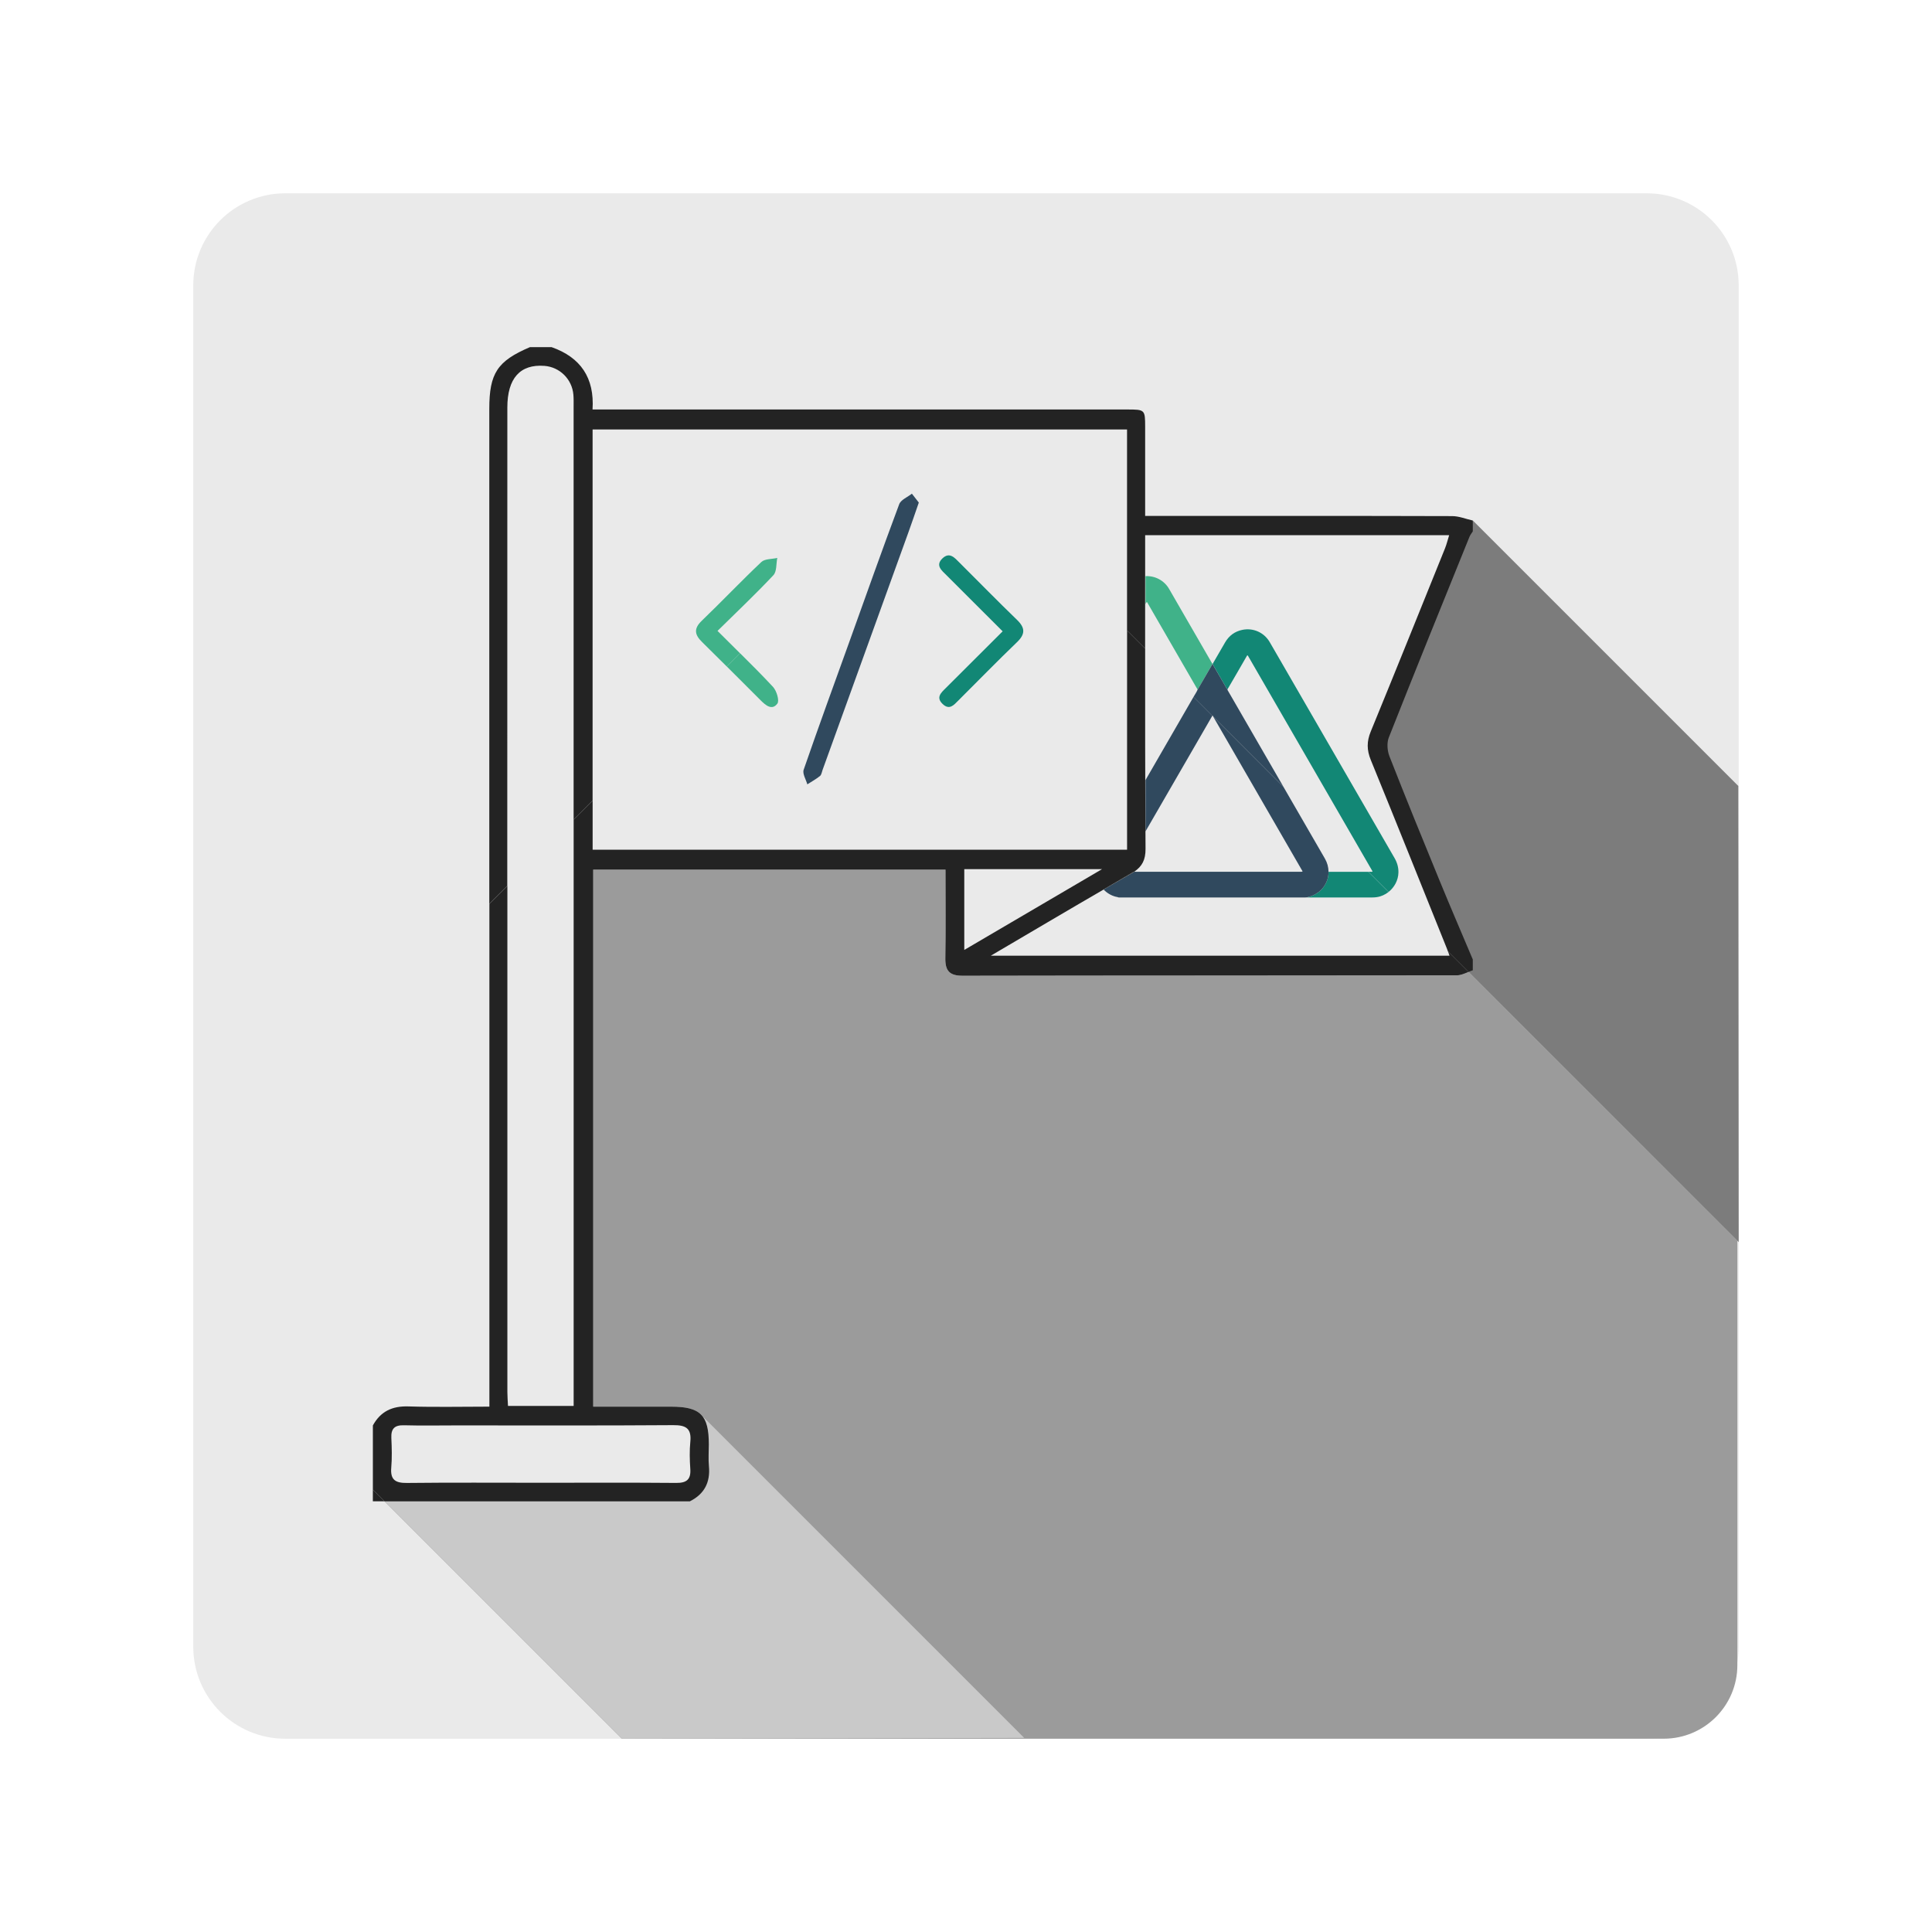 <?xml version="1.0" encoding="utf-8"?>
<svg xmlns="http://www.w3.org/2000/svg" id="Capa_1" style="enable-background:new 0 0 595.28 595.28;" version="1.1" viewBox="0 0 595.28 595.28" x="0px" y="0px">
<style type="text/css">
	.st0{fill:#EAEAEA;}
	.st1{fill:#9B9B9B;}
	.st2{fill:#7C7C7C;}
	.st3{fill:#C9C9C9;}
	.st4{fill:#128775;}
	.st5{fill:#40B289;}
	.st6{fill:#30495E;}
	.st7{fill:#232323;}
	.st8{fill:#D3D3D3;}
</style>
<g>
	<path class="st0" d="M87.9,59.56h419.47c15.66,0,28.35,12.69,28.35,28.35v419.47c0,15.66-12.69,28.35-28.35,28.35H87.9&#xA;		c-15.66,0-28.35-12.69-28.35-28.35V87.9C59.56,72.25,72.25,59.56,87.9,59.56z"/>
	<g>
		<path class="st1" d="M452.47,299.47c-1.2,0.5-2.39,1.04-3.59,1.04c-50.76,0.08-101.53,0.03-152.29,0.13&#xA;			c-4.07,0.01-5.4-1.55-5.33-5.41c0.15-9.01,0.05-18.03,0.05-27.29c-36.34,0-72.31,0-108.55,0c0,54.9,0,109.91,0,165.47&#xA;			c8.01,0,16.01,0,24.02,0c9.03,0,11.61,2.59,11.61,11.66c0,2.23-0.17,4.47,0.03,6.67c0.47,4.98-1.38,8.6-5.87,10.83&#xA;			c-31.37,0-62.75,0-94.12,0l73.15,73.15h321.05c12.52,0,22.68-10.15,22.68-22.68V382.29L452.47,299.47z"/>
		<polygon class="st2" points="453.81,160.38 535.6,242.17 535.72,382.71 452.47,299.47 424.48,229.06"/>
		<path class="st3" d="M215.68,435.58l99.9,99.9l-124.01,0.24l-73.15-73.15c39.65-3.66,62.33-3,76.22-0.84&#xA;			c3.49,0.54,12.5,2.12,17.43-2.94c4.98-5.11,3.31-14.42,2.08-19.23C214.67,438.24,215.18,436.91,215.68,435.58z"/>
		<g>
			<path class="st4" d="M377.24,210.87c0.15,0.26,0.29,0.53,0.44,0.79c0.15,0.26,0.31,0.52,0.52,0.75c0.89-1.53,1.79-3.06,2.68-4.6&#xA;				c1.06-1.82,2.1-3.65,3.16-5.47c0.09-0.15,0.14-0.32,0.29-0.42c0.02,0,0.04-0.01,0.06,0c0.02,0,0.03,0.01,0.04,0.03&#xA;				c0.07,0.1,0.14,0.2,0.2,0.3c12.76,22.08,25.51,44.16,38.28,66.25c-0.18,0.17-0.38,0.11-0.56,0.11c-0.24,0-0.48,0-0.72,0&#xA;				l6.21,6.21c1.81-1.43,2.99-3.62,3.04-6c0.03-1.59-0.4-3.05-1.19-4.42c-12.01-20.77-24.01-41.54-36.02-62.32&#xA;				c-0.84-1.45-1.66-2.9-2.51-4.33c-1.74-2.91-5.05-4.36-8.37-3.68c-2.33,0.48-4.09,1.78-5.29,3.82c-1.29,2.21-2.56,4.43-3.85,6.64&#xA;				c0.04,0.19,0.14,0.35,0.23,0.52C375,207,376.11,208.94,377.24,210.87z"/>
			<path class="st4" d="M415.61,268.62c-2.09,0-4.18,0-6.27,0v0c0.03,1.69-0.54,3.35-1.55,4.71c-0.25,0.34-0.53,0.66-0.84,0.96&#xA;				c-0.5,0.49-1.08,0.89-1.7,1.24c-0.52,0.29-1.07,0.54-1.66,0.71c-0.32,0.09-0.63,0.17-0.95,0.26c0.19,0.01,0.38,0.02,0.57,0.02&#xA;				c6.55,0,13.09,0,19.64,0c0.44,0,0.87-0.03,1.3-0.09c1.37-0.19,2.63-0.77,3.68-1.59l-6.21-6.21&#xA;				C419.62,268.62,417.62,268.62,415.61,268.62z"/>
			<path class="st5" d="M373.27,205.13c0.11-0.19,0.25-0.38,0.3-0.6c-0.09-0.15-0.19-0.29-0.28-0.44c-3.2-5.54-6.4-11.08-9.6-16.62&#xA;				c-1.16-2-2.31-4-3.47-6.01c-1.51-2.62-4.35-4.1-7.27-3.94v8.59c0.02-0.04,0.04-0.07,0.06-0.11c0.1-0.18,0.21-0.35,0.32-0.53&#xA;				c0.2,0.15,0.27,0.35,0.37,0.53c5,8.64,9.99,17.29,14.98,25.93c0.1,0.18,0.22,0.36,0.33,0.53c0.93-1.6,1.87-3.21,2.8-4.81&#xA;				C372.3,206.81,372.79,205.97,373.27,205.13z"/>
			<path class="st6" d="M373.61,220.44c0.07,0.13,0.15,0.25,0.22,0.38l21.64,21.64c-0.09-0.16-0.18-0.31-0.27-0.47&#xA;				c-2.25-3.9-4.51-7.8-6.76-11.7c-2.94-5.09-5.88-10.18-8.82-15.27c-0.41-0.71-0.82-1.42-1.23-2.12c-0.09-0.15-0.2-0.29-0.19-0.48&#xA;				c-0.2-0.23-0.37-0.48-0.52-0.75c-0.15-0.26-0.29-0.53-0.44-0.79c-1.13-1.93-2.24-3.88-3.37-5.81c-0.1-0.17-0.19-0.33-0.23-0.52&#xA;				l0,0v0c-0.02-0.03-0.04-0.03-0.07-0.01c-0.05,0.23-0.19,0.41-0.3,0.6c-0.48,0.84-0.97,1.68-1.46,2.52&#xA;				c-0.93,1.6-1.87,3.21-2.8,4.81c-0.26,0.63-0.64,1.19-0.98,1.78c-0.1,0.17-0.19,0.33-0.29,0.5l5.8,5.8&#xA;				C373.57,220.5,373.58,220.47,373.61,220.44z"/>
			<path class="st6" d="M344.02,276.34c0.09,0.01,0.18,0.03,0.27,0.05c0.09,0.02,0.17,0.05,0.25,0.11c0,0,0,0,0,0&#xA;				c0.5,0.07,1.01,0.01,1.51,0.02c18.72,0,37.45,0,56.17,0c0.14,0,0.28-0.01,0.42-0.02c0.32-0.09,0.63-0.17,0.95-0.26&#xA;				c0.6-0.17,1.14-0.42,1.66-0.71c0.62-0.35,1.2-0.75,1.7-1.24c0.31-0.3,0.59-0.62,0.84-0.96c1.01-1.36,1.58-3.02,1.55-4.71&#xA;				c0,0,0,0,0,0c-0.01-1.46-0.39-2.81-1.12-4.08c-1.8-3.1-3.58-6.21-5.38-9.31c-2.46-4.26-4.92-8.51-7.38-12.77l-21.64-21.64&#xA;				c9.22,15.96,18.38,31.81,27.54,47.68c-0.32,0.15-0.56,0.1-0.8,0.1c-11.74,0-23.48,0-35.21,0c-5.3,0-10.6,0-15.89,0&#xA;				c-0.34,0.23-0.71,0.46-1.1,0.69c-2.77,1.59-5.54,3.19-8.32,4.79c1.01,1.06,2.3,1.85,3.8,2.23&#xA;				C343.9,276.32,343.96,276.33,344.02,276.34z"/>
			<path class="st6" d="M352.95,240.36v15.8c0.01-0.02,0.03-0.05,0.04-0.07c2.81-4.87,5.62-9.74,8.44-14.6&#xA;				c2.79-4.82,5.58-9.64,8.36-14.46c1.11-1.93,2.23-3.86,3.34-5.79c0.11-0.2,0.24-0.41,0.41-0.7l-5.8-5.8&#xA;				c-4.84,8.38-9.68,16.76-14.52,25.14C353.14,240.04,353.04,240.2,352.95,240.36z"/>
			<path class="st6" d="M373.88,205.06c-0.1-0.17-0.19-0.33-0.23-0.52l0,0C373.68,204.73,373.78,204.89,373.88,205.06z"/>
			<path class="st6" d="M405.25,275.52c-0.52,0.29-1.07,0.54-1.66,0.71c-0.32,0.09-0.63,0.17-0.95,0.26&#xA;				c0.32-0.09,0.63-0.17,0.95-0.26C404.18,276.07,404.73,275.81,405.25,275.52z"/>
			<path class="st6" d="M409.34,268.62C409.34,268.62,409.34,268.62,409.34,268.62c0.03,1.69-0.54,3.35-1.55,4.71&#xA;				C408.81,271.97,409.37,270.31,409.34,268.62L409.34,268.62z"/>
			<path class="st7" d="M156.32,125.56c0-9.01,3.95-13.4,11.42-12.83c4.73,0.36,8.52,4.1,8.93,8.87c0.11,1.24,0.07,2.5,0.07,3.75&#xA;				c0,42.39,0,84.77,0,127.16l5.85-5.85c0-38.13,0-76.11,0-114.34c54.84,0,109.64,0,164.67,0c0,20.65,0,41.28,0,61.94l5.57,5.57&#xA;				c0.01-10.04,0.01-20.08,0.01-30.12c0-1.51,0-3.01,0-4.81c31.26,0,62.21,0,93.67,0c-0.43,1.37-0.76,2.75-1.28,4.06&#xA;				c-7.6,18.83-15.18,37.67-22.89,56.46c-1.24,3.02-1.23,5.68,0.02,8.73c7.9,19.31,15.63,38.69,23.42,58.04&#xA;				c0.12,0.3,0.23,0.6,0.35,0.95l6.33,6.33c0.44-0.19,0.89-0.37,1.33-0.51c0-1.11,0-2.23,0-3.34c-3.4-8.06-6.87-16.09-10.19-24.19&#xA;				c-5.24-12.76-10.45-25.53-15.48-38.38c-0.68-1.73-0.86-4.16-0.2-5.83c8.16-20.66,16.52-41.24,24.85-61.83&#xA;				c0.24-0.6,0.68-1.11,1.02-1.67c0-1.11,0-2.23,0-3.34c-2.11-0.47-4.22-1.35-6.33-1.36c-29.77-0.09-59.55-0.06-89.32-0.06&#xA;				c-1.63,0-3.26,0-5.3,0c0-9.48,0.01-18.48,0-27.49c-0.01-5.22-0.09-5.3-5.46-5.3c-53.15,0-106.29,0-159.44,0c-1.65,0-3.3,0-5.37,0&#xA;				c0.64-9.74-3.67-16.07-12.61-19.21c-2.23,0-4.45,0-6.68,0c-10.05,4.29-12.52,8.04-12.52,19.03c0,50.83,0,101.66,0,152.48&#xA;				l5.54-5.54C156.32,223.8,156.32,174.68,156.32,125.56z"/>
			<path class="st7" d="M114.88,462.57c1.18,0,2.37,0,3.55,0l-3.55-3.55C114.88,460.21,114.88,461.38,114.88,462.57z"/>
			<path class="st7" d="M218.43,451.74c-0.21-2.21-0.03-4.45-0.03-6.67c0-9.07-2.58-11.66-11.61-11.66c-8.01,0-16.02,0-24.02,0&#xA;				c0-55.56,0-110.57,0-165.47c36.23,0,72.2,0,108.55,0c0,9.27,0.1,18.28-0.05,27.29c-0.06,3.87,1.26,5.42,5.33,5.41&#xA;				c50.76-0.1,101.53-0.05,152.29-0.13c1.2,0,2.39-0.54,3.59-1.04l-6.33-6.33c0.14,0.38,0.28,0.8,0.47,1.33&#xA;				c-46.99,0-93.7,0-141.34,0c11.96-7.02,23.37-13.79,34.76-20.39c-0.01-0.01-0.01-0.01-0.02-0.02l9.31-5.46c0.04,0,0.09,0,0.13,0&#xA;				c2.46-1.69,3.52-3.65,3.5-7.1c-0.13-20.55-0.13-41.11-0.12-61.67l-5.57-5.57c0,22.47,0,44.97,0,67.55c-54.88,0-109.57,0-164.67,0&#xA;				c0-5.06,0-10.1,0-15.15l-5.85,5.85c0,58.74,0,117.48,0,176.21c0,1.37,0,2.75,0,4.47c-7.04,0-13.51,0-20.23,0&#xA;				c-0.07-1.56-0.19-2.91-0.19-4.26c-0.01-52,0-104,0-156l-5.54,5.54c0,49.76,0,99.52,0,149.27c0,1.77,0,3.53,0,5.67&#xA;				c-8.62,0-16.8,0.19-24.96-0.07c-4.96-0.16-8.56,1.52-10.94,5.86c0,6.59,0,13.19,0,19.83l3.55,3.55c31.37,0,62.75,0,94.12,0&#xA;				C217.05,460.33,218.89,456.72,218.43,451.74z M297.11,267.79c14.02,0,27.6,0,42.46,0c-14.66,8.6-28.32,16.61-42.46,24.9&#xA;				C297.11,284.1,297.11,276.15,297.11,267.79z M208.34,456.91c-13.89-0.12-27.79-0.05-41.68-0.05c-13.75,0-27.51-0.09-41.26,0.06&#xA;				c-3.54,0.04-5.17-0.93-4.85-4.7c0.26-3.04,0.17-6.11,0.03-9.16c-0.13-2.87,1-3.99,3.9-3.91c5.41,0.15,10.84,0.04,16.25,0.04&#xA;				c22.23,0,44.46,0.08,66.69-0.08c3.91-0.03,5.69,0.98,5.28,5.12c-0.27,2.75-0.2,5.56-0.01,8.33&#xA;				C212.92,455.84,211.59,456.94,208.34,456.91z"/>
			<path class="st7" d="M349.46,268.59c-0.04,0-0.09,0-0.13,0l-9.31,5.46c0.01,0.01,0.01,0.01,0.02,0.02&#xA;				c2.77-1.61,5.54-3.21,8.32-4.79C348.75,269.06,349.12,268.83,349.46,268.59z"/>
			<path class="st6" d="M277.05,155.38c-5.22,13.96-10.19,28.01-15.23,42.03c-4.77,13.24-9.6,26.46-14.2,39.77&#xA;				c-0.42,1.22,0.71,2.98,1.13,4.49c1.31-0.84,2.69-1.6,3.9-2.57c0.47-0.38,0.56-1.23,0.8-1.88c8.82-24.39,17.63-48.78,26.44-73.18&#xA;				c1.03-2.85,2.01-5.73,3.21-9.19c-0.62-0.79-1.38-1.77-2.13-2.74C279.62,153.18,277.56,153.99,277.05,155.38z"/>
			<path class="st5" d="M221.08,194.39c6.07-5.98,11.82-11.41,17.22-17.17c1.07-1.14,0.83-3.51,1.19-5.31&#xA;				c-1.66,0.39-3.83,0.24-4.9,1.25c-6.25,5.9-12.17,12.15-18.37,18.11c-2.56,2.46-2.18,4.32,0.14,6.59&#xA;				c2.53,2.48,5.04,4.98,7.55,7.48l4.08-4.08C225.74,199.01,223.44,196.75,221.08,194.39z"/>
			<path class="st5" d="M234.36,215.77c1.52,1.51,3.5,3.26,5.16,1.02c0.69-0.93-0.24-3.97-1.37-5.18c-3.26-3.5-6.65-6.9-10.15-10.36&#xA;				l-4.08,4.08C227.4,208.81,230.87,212.3,234.36,215.77z"/>
			<path class="st4" d="M291.62,177.23c5.67,5.69,11.36,11.35,17.31,17.29c-6.02,6-11.81,11.76-17.58,17.54&#xA;				c-1.4,1.4-3.03,2.82-0.91,4.85c2.11,2.02,3.49,0.28,4.86-1.09c6.01-5.98,11.92-12.06,18.03-17.93c2.61-2.51,2.6-4.41,0.02-6.91&#xA;				c-6-5.79-11.82-11.76-17.73-17.64c-1.48-1.48-3.04-3.38-5.23-1.3C288.11,174.23,290.17,175.77,291.62,177.23z"/>
		</g>
		<path class="st8" d="M208.58,437.56"/>
	</g>
</g>
</svg>